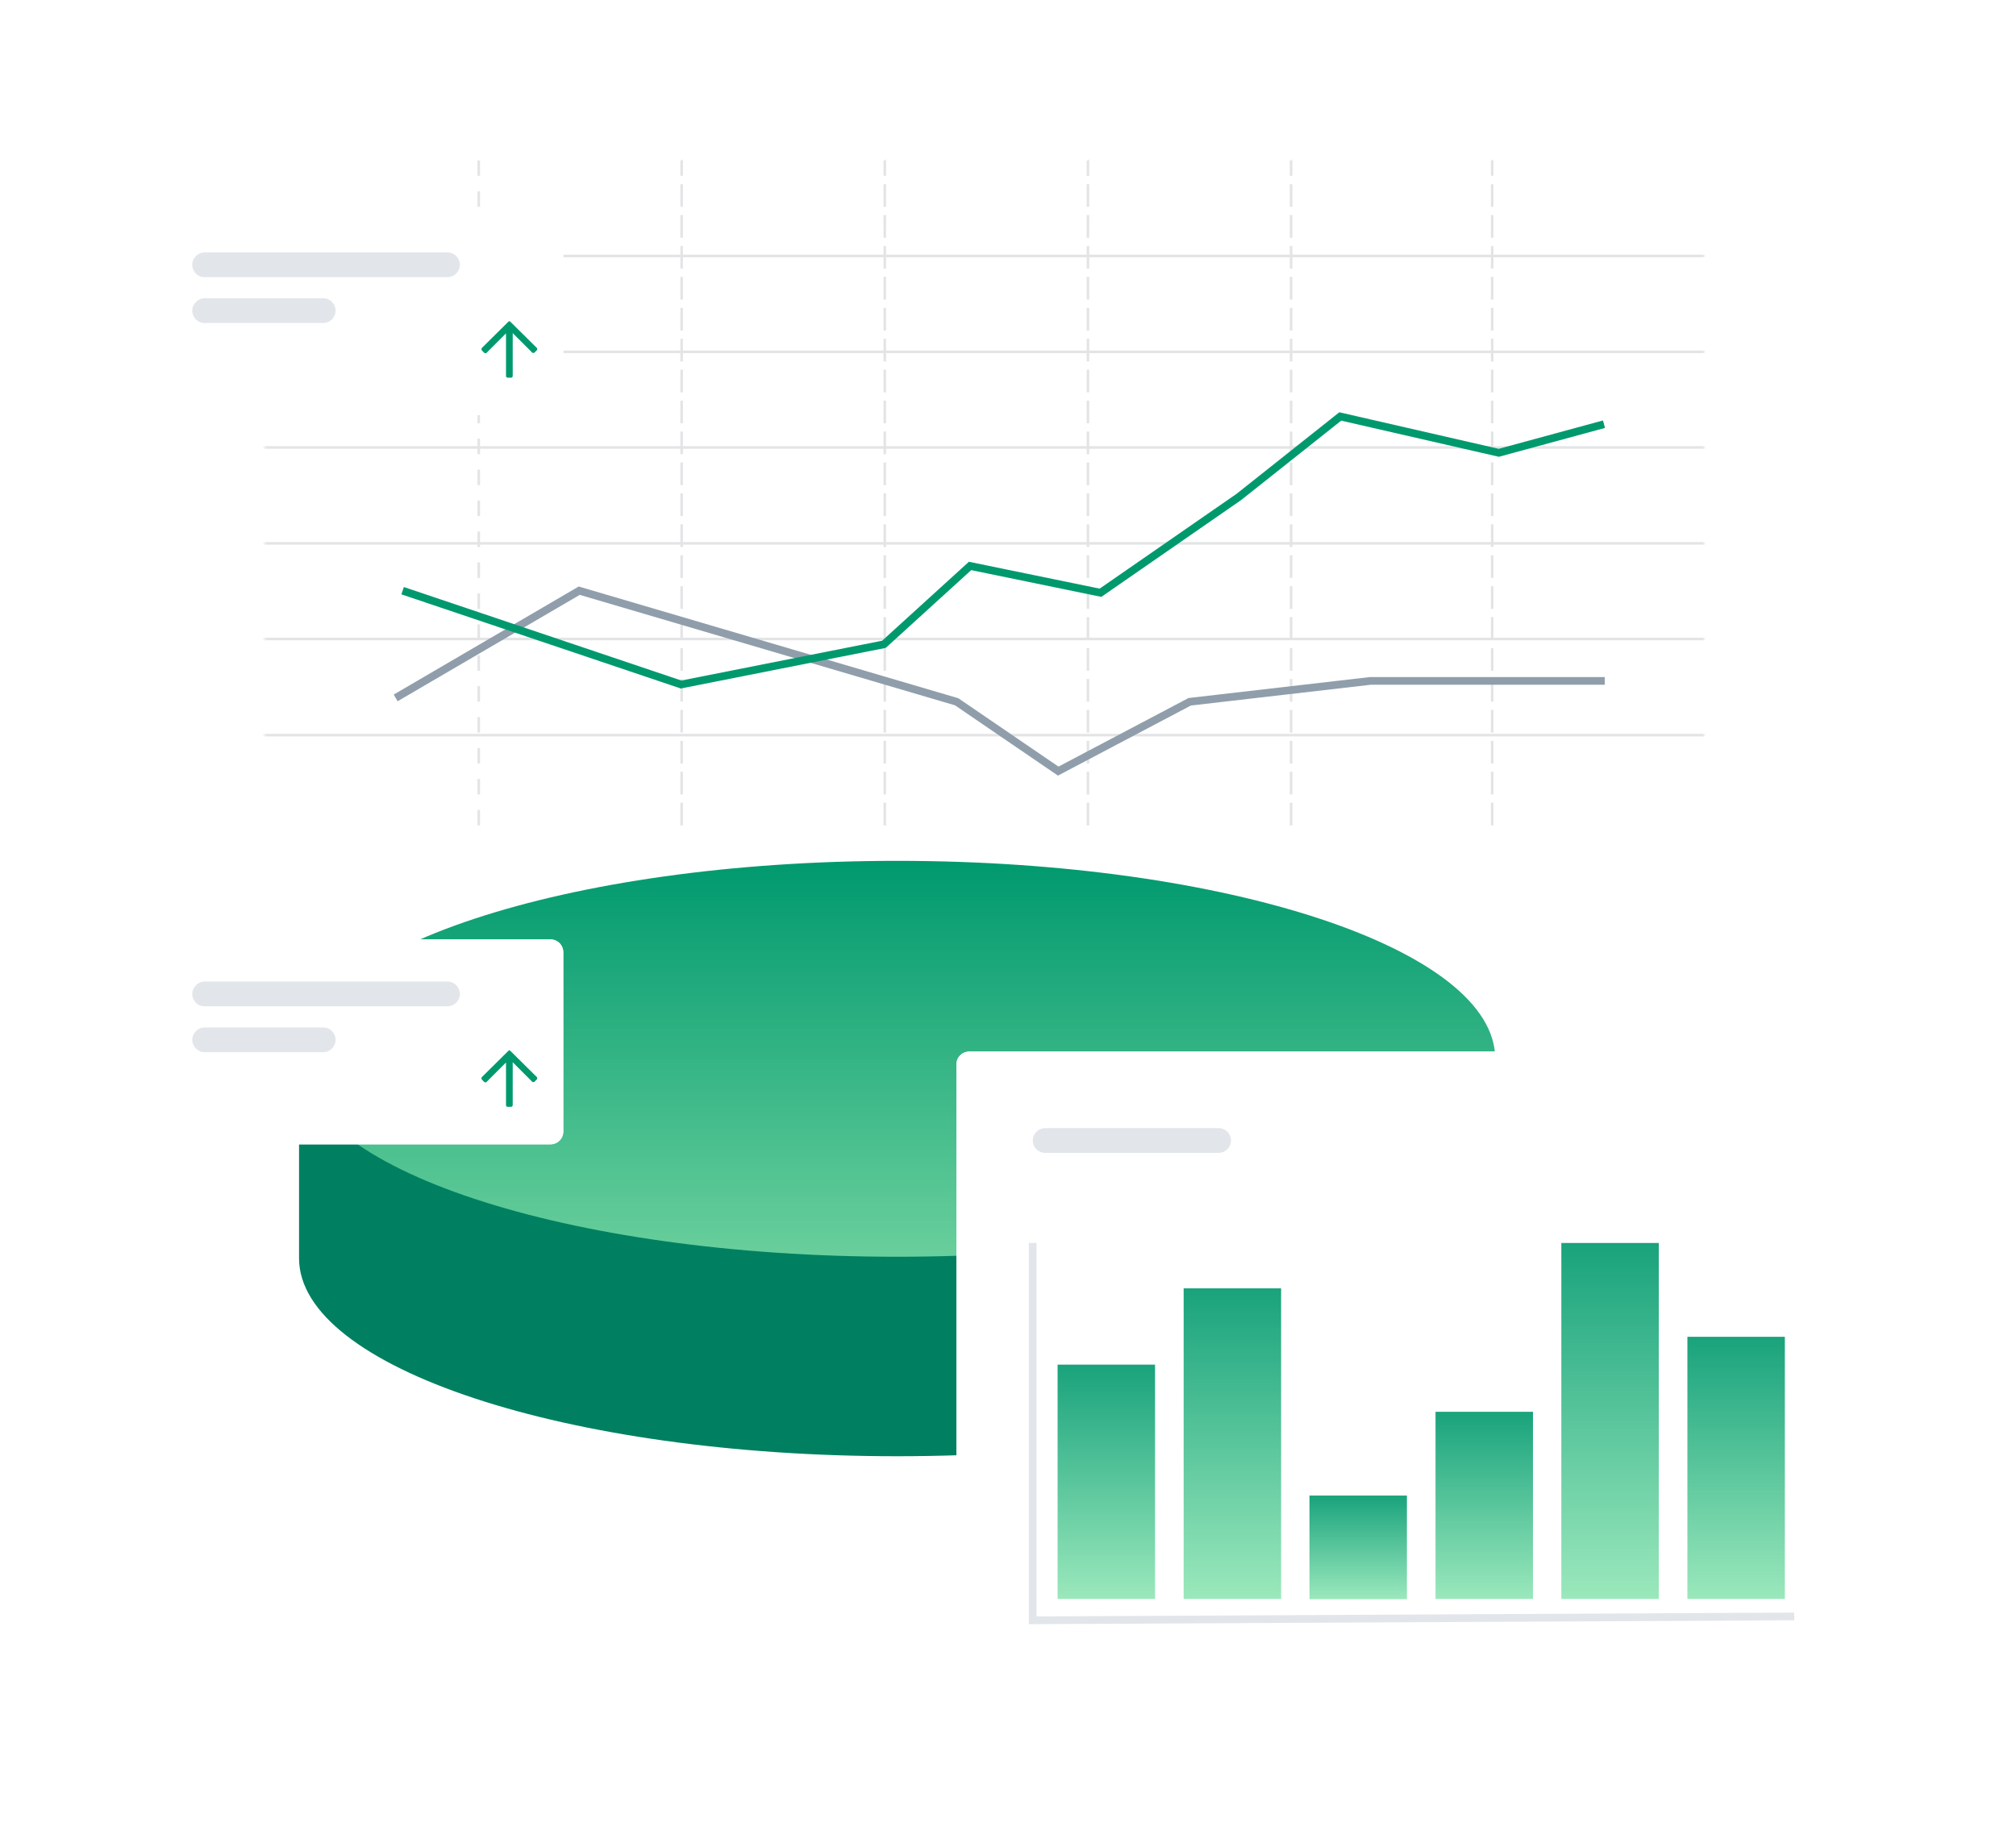 <svg width="782" height="715" viewBox="0 0 782 715" fill="none" xmlns="http://www.w3.org/2000/svg">
<path d="M348 565C476.1 565 580 530.6 580 488.2V411.4H116V488.2C116 530.6 219.9 565 348 565Z" fill="#008060"/>
<path d="M348 487.6C476.13 487.6 580 453.215 580 410.8C580 368.385 476.13 334 348 334C219.87 334 116 368.385 116 410.8C116 453.215 219.87 487.6 348 487.6Z" fill="url(#paint0_linear)"/>
<g filter="url(#filter0_d)">
<path d="M376 405H718C720.8 405 723 407.2 723 410V651C723 653.8 720.8 656 718 656H376C373.2 656 371 653.8 371 651V410C371 407.2 373.2 405 376 405Z" fill="white"/>
<path d="M376 405H718C720.8 405 723 407.2 723 410V651C723 653.8 720.8 656 718 656H376C373.2 656 371 653.8 371 651V410C371 407.2 373.2 405 376 405Z" fill="white"/>
<mask id="mask0" mask-type="alpha" maskUnits="userSpaceOnUse" x="371" y="405" width="352" height="251">
<path d="M376 405H718C720.8 405 723 407.2 723 410V651C723 653.8 720.8 656 718 656H376C373.2 656 371 653.8 371 651V410C371 407.2 373.2 405 376 405Z" fill="black"/>
</mask>
<g mask="url(#mask0)">
<path fill-rule="evenodd" clip-rule="evenodd" d="M405.4 434.7H472.7C475.4 434.7 477.5 436.9 477.5 439.5C477.5 442.2 475.3 444.3 472.7 444.3H405.4C402.7 444.3 400.6 442.1 400.6 439.5C400.6 436.9 402.8 434.7 405.4 434.7Z" fill="#E2E6EA"/>
</g>
<mask id="mask1" mask-type="alpha" maskUnits="userSpaceOnUse" x="371" y="405" width="352" height="251">
<path d="M376 405H718C720.8 405 723 407.2 723 410V651C723 653.8 720.8 656 718 656H376C373.2 656 371 653.8 371 651V410C371 407.2 373.2 405 376 405Z" fill="black"/>
</mask>
<g mask="url(#mask1)">
<path d="M694.473 624.16L400.573 625.66M400.573 479.26V625.46V479.26Z" stroke="#E2E6EA" stroke-width="3" stroke-linecap="square"/>
</g>
<mask id="mask2" mask-type="alpha" maskUnits="userSpaceOnUse" x="371" y="405" width="352" height="251">
<path d="M376 405H718C720.8 405 723 407.2 723 410V651C723 653.8 720.8 656 718 656H376C373.2 656 371 653.8 371 651V410C371 407.2 373.2 405 376 405Z" fill="black"/>
</mask>
<g mask="url(#mask2)">
<path d="M410.237 526.46H448.037V617.36H410.237V526.46Z" fill="white"/>
<path d="M410.237 526.46H448.037V617.36H410.237V526.46Z" fill="url(#paint1_linear)"/>
<path d="M459.137 496.86H496.937V617.36H459.137V496.86Z" fill="white"/>
<path d="M459.137 496.86H496.937V617.36H459.137V496.86Z" fill="url(#paint2_linear)"/>
<path d="M507.937 577.26H545.737V617.46H507.937V577.26Z" fill="white"/>
<path d="M507.937 577.26H545.737V617.46H507.937V577.26Z" fill="url(#paint3_linear)"/>
<path d="M556.837 544.76H594.637V617.36H556.837V544.76Z" fill="white"/>
<path d="M556.837 544.76H594.637V617.36H556.837V544.76Z" fill="url(#paint4_linear)"/>
<path d="M605.637 479.26H643.437V617.36H605.637V479.26Z" fill="white"/>
<path d="M605.637 479.26H643.437V617.36H605.637V479.26Z" fill="url(#paint5_linear)"/>
<path d="M654.537 515.66H692.337V617.36H654.537V515.66Z" fill="white"/>
<path d="M654.537 515.66H692.337V617.36H654.537V515.66Z" fill="url(#paint6_linear)"/>
</g>
</g>
<g filter="url(#filter1_d)">
<path d="M107.538 59H656.138C658.938 59 661.138 61.2 661.138 64V314.8C661.138 317.6 658.938 319.8 656.138 319.8H107.538C104.738 319.8 102.538 317.6 102.538 314.8V64C102.538 61.2 104.738 59 107.538 59Z" fill="white"/>
<path d="M107.538 59H656.138C658.938 59 661.138 61.2 661.138 64V314.8C661.138 317.6 658.938 319.8 656.138 319.8H107.538C104.738 319.8 102.538 317.6 102.538 314.8V64C102.538 61.2 104.738 59 107.538 59Z" fill="white"/>
<mask id="mask3" mask-type="alpha" maskUnits="userSpaceOnUse" x="102" y="59" width="560" height="261">
<path d="M107.538 59H656.138C658.938 59 661.138 61.2 661.138 64V314.8C661.138 317.6 658.938 319.8 656.138 319.8H107.538C104.738 319.8 102.538 317.6 102.538 314.8V64C102.538 61.2 104.738 59 107.538 59Z" fill="white"/>
</mask>
<g mask="url(#mask3)">
<path d="M102.538 96.314H661.138" stroke="#E3E4E6" stroke-linecap="square"/>
<path d="M102.538 133.514H661.138" stroke="#E3E4E6" stroke-linecap="square"/>
<path d="M102.538 170.614H661.138" stroke="#E3E4E6" stroke-linecap="square"/>
<path d="M102.538 207.814H661.138" stroke="#E3E4E6" stroke-linecap="square"/>
<path d="M102.538 244.914H661.138" stroke="#E3E4E6" stroke-linecap="square"/>
<path d="M102.538 282.214H661.138" stroke="#E3E4E6" stroke-linecap="square"/>
</g>
<mask id="mask4" mask-type="alpha" maskUnits="userSpaceOnUse" x="102" y="59" width="560" height="261">
<path d="M107.538 59H656.138C658.938 59 661.138 61.2 661.138 64V314.8C661.138 317.6 658.938 319.8 656.138 319.8H107.538C104.738 319.8 102.538 317.6 102.538 314.8V64C102.538 61.2 104.738 59 107.538 59Z" fill="white"/>
</mask>
<g mask="url(#mask4)">
<path d="M185.71 59.234V318.834M578.81 59.234V318.834V59.234ZM500.81 59.234V318.834V59.234ZM422.01 59.234V318.834V59.234ZM343.21 59.234V318.834V59.234ZM264.41 59.234V318.834V59.234Z" stroke="#E3E4E6" stroke-dasharray="6 6"/>
</g>
<mask id="mask5" mask-type="alpha" maskUnits="userSpaceOnUse" x="102" y="59" width="560" height="261">
<path d="M107.538 59H656.138C658.938 59 661.138 61.2 661.138 64V314.8C661.138 317.6 658.938 319.8 656.138 319.8H107.538C104.738 319.8 102.538 317.6 102.538 314.8V64C102.538 61.2 104.738 59 107.538 59Z" fill="white"/>
</mask>
<g mask="url(#mask5)">
<path d="M153.48 267.78L224.68 226.18L371.08 269.28L410.48 296.18L461.48 269.28L531.58 261.18H622.48" stroke="#909EAB" stroke-width="3"/>
<path d="M156.18 226.18L264.18 262.58L342.88 246.98L376.28 216.58L426.88 226.98L480.58 189.78L519.88 158.58L581.38 172.68L622.18 161.58" stroke="#00996E" stroke-width="3"/>
</g>
</g>
<g filter="url(#filter2_d)">
<path d="M64 78.585H213.5C216.3 78.585 218.5 80.785 218.5 83.585V153.085C218.5 155.885 216.3 158.085 213.5 158.085H64C61.2 158.085 59 155.885 59 153.085V83.585C59 80.785 61.2 78.585 64 78.585Z" fill="white"/>
<path d="M64 78.585H213.5C216.3 78.585 218.5 80.785 218.5 83.585V153.085C218.5 155.885 216.3 158.085 213.5 158.085H64C61.2 158.085 59 155.885 59 153.085V83.585C59 80.785 61.2 78.585 64 78.585Z" fill="white"/>
<path fill-rule="evenodd" clip-rule="evenodd" d="M79.378 94.934H173.578C176.278 94.934 178.378 97.134 178.378 99.734C178.378 102.434 176.178 104.534 173.578 104.534H79.378C76.778 104.634 74.578 102.434 74.578 99.734C74.578 97.134 76.778 94.934 79.378 94.934Z" fill="#E2E6EA"/>
<path fill-rule="evenodd" clip-rule="evenodd" d="M79.378 112.734H125.378C128.078 112.734 130.178 114.934 130.178 117.534C130.178 120.234 127.978 122.334 125.378 122.334H79.378C76.678 122.334 74.578 120.134 74.578 117.534C74.578 114.934 76.778 112.734 79.378 112.734V112.734Z" fill="#E2E6EA"/>
<path d="M186.778 132.434C186.778 132.234 186.778 132.134 186.878 132.034L197.178 121.834C197.278 121.734 197.378 121.634 197.578 121.634C197.778 121.634 197.878 121.734 197.978 121.834L208.278 132.034C208.378 132.134 208.378 132.234 208.378 132.434C208.378 132.634 208.378 132.734 208.278 132.834L207.278 133.834C207.178 133.934 207.078 133.934 206.878 133.934C206.678 133.934 206.578 133.934 206.478 133.834L198.878 126.234V142.934C198.878 143.134 198.778 143.234 198.678 143.334C198.578 143.434 198.378 143.534 198.278 143.534H196.878C196.678 143.534 196.578 143.434 196.478 143.334C196.378 143.234 196.278 143.034 196.278 142.934V126.334L188.678 133.934C188.578 134.034 188.378 134.034 188.278 134.034C188.078 134.034 187.978 134.034 187.878 133.934L186.878 132.934C186.778 132.734 186.778 132.634 186.778 132.434V132.434Z" fill="#00996E"/>
</g>
<g filter="url(#filter3_d)">
<path d="M64 361.483H213.5C216.3 361.483 218.5 363.683 218.5 366.483V435.983C218.5 438.783 216.3 440.983 213.5 440.983H64C61.2 440.983 59 438.783 59 435.983V366.483C59 363.683 61.2 361.483 64 361.483Z" fill="white"/>
<path d="M64 361.483H213.5C216.3 361.483 218.5 363.683 218.5 366.483V435.983C218.5 438.783 216.3 440.983 213.5 440.983H64C61.2 440.983 59 438.783 59 435.983V366.483C59 363.683 61.2 361.483 64 361.483Z" fill="white"/>
<path fill-rule="evenodd" clip-rule="evenodd" d="M79.378 377.832H173.578C176.278 377.832 178.378 380.032 178.378 382.632C178.378 385.332 176.178 387.432 173.578 387.432H79.378C76.778 387.532 74.578 385.332 74.578 382.632C74.578 380.032 76.778 377.832 79.378 377.832ZM79.378 395.632H125.378C128.078 395.632 130.178 397.832 130.178 400.432C130.178 403.132 127.978 405.232 125.378 405.232H79.378C76.678 405.232 74.578 403.032 74.578 400.432C74.578 397.832 76.778 395.632 79.378 395.632V395.632Z" fill="#E2E6EA"/>
<path d="M186.778 415.332C186.778 415.132 186.778 415.032 186.878 414.932L197.178 404.732C197.278 404.632 197.378 404.532 197.578 404.532C197.778 404.532 197.878 404.632 197.978 404.732L208.278 414.932C208.378 415.032 208.378 415.132 208.378 415.332C208.378 415.532 208.378 415.632 208.278 415.732L207.278 416.732C207.178 416.832 207.078 416.832 206.878 416.832C206.678 416.832 206.578 416.832 206.478 416.732L198.878 409.132V425.832C198.878 426.032 198.778 426.132 198.678 426.232C198.578 426.332 198.378 426.432 198.278 426.432H196.878C196.678 426.432 196.578 426.332 196.478 426.232C196.378 426.132 196.278 425.932 196.278 425.832V409.232L188.678 416.832C188.578 416.932 188.378 416.932 188.278 416.932C188.078 416.932 187.978 416.932 187.878 416.832L186.878 415.832C186.778 415.632 186.778 415.532 186.778 415.332V415.332Z" fill="#00996E"/>
</g>
<defs>
<filter id="filter0_d" x="329" y="366" width="436" height="335" filterUnits="userSpaceOnUse" color-interpolation-filters="sRGB">
<feFlood flood-opacity="0" result="BackgroundImageFix"/>
<feColorMatrix in="SourceAlpha" type="matrix" values="0 0 0 0 0 0 0 0 0 0 0 0 0 0 0 0 0 0 127 0"/>
<feOffset dy="3"/>
<feGaussianBlur stdDeviation="21"/>
<feColorMatrix type="matrix" values="0 0 0 0 0 0 0 0 0 0 0 0 0 0 0 0 0 0 0.1 0"/>
<feBlend mode="normal" in2="BackgroundImageFix" result="effect1_dropShadow"/>
<feBlend mode="normal" in="SourceGraphic" in2="effect1_dropShadow" result="shape"/>
</filter>
<filter id="filter1_d" x="60.538" y="20" width="642.6" height="344.8" filterUnits="userSpaceOnUse" color-interpolation-filters="sRGB">
<feFlood flood-opacity="0" result="BackgroundImageFix"/>
<feColorMatrix in="SourceAlpha" type="matrix" values="0 0 0 0 0 0 0 0 0 0 0 0 0 0 0 0 0 0 127 0"/>
<feOffset dy="3"/>
<feGaussianBlur stdDeviation="21"/>
<feColorMatrix type="matrix" values="0 0 0 0 0 0 0 0 0 0 0 0 0 0 0 0 0 0 0.1 0"/>
<feBlend mode="normal" in2="BackgroundImageFix" result="effect1_dropShadow"/>
<feBlend mode="normal" in="SourceGraphic" in2="effect1_dropShadow" result="shape"/>
</filter>
<filter id="filter2_d" x="17" y="39.585" width="243.5" height="163.5" filterUnits="userSpaceOnUse" color-interpolation-filters="sRGB">
<feFlood flood-opacity="0" result="BackgroundImageFix"/>
<feColorMatrix in="SourceAlpha" type="matrix" values="0 0 0 0 0 0 0 0 0 0 0 0 0 0 0 0 0 0 127 0"/>
<feOffset dy="3"/>
<feGaussianBlur stdDeviation="21"/>
<feColorMatrix type="matrix" values="0 0 0 0 0 0 0 0 0 0 0 0 0 0 0 0 0 0 0.1 0"/>
<feBlend mode="normal" in2="BackgroundImageFix" result="effect1_dropShadow"/>
<feBlend mode="normal" in="SourceGraphic" in2="effect1_dropShadow" result="shape"/>
</filter>
<filter id="filter3_d" x="17" y="322.483" width="243.5" height="163.5" filterUnits="userSpaceOnUse" color-interpolation-filters="sRGB">
<feFlood flood-opacity="0" result="BackgroundImageFix"/>
<feColorMatrix in="SourceAlpha" type="matrix" values="0 0 0 0 0 0 0 0 0 0 0 0 0 0 0 0 0 0 127 0"/>
<feOffset dy="3"/>
<feGaussianBlur stdDeviation="21"/>
<feColorMatrix type="matrix" values="0 0 0 0 0 0 0 0 0 0 0 0 0 0 0 0 0 0 0.1 0"/>
<feBlend mode="normal" in2="BackgroundImageFix" result="effect1_dropShadow"/>
<feBlend mode="normal" in="SourceGraphic" in2="effect1_dropShadow" result="shape"/>
</filter>
<linearGradient id="paint0_linear" x1="347.84" y1="333.991" x2="347.84" y2="487.627" gradientUnits="userSpaceOnUse">
<stop stop-color="#00996E"/>
<stop offset="1" stop-color="#69CF9C"/>
</linearGradient>
<linearGradient id="paint1_linear" x1="429.063" y1="526.447" x2="429.063" y2="617.355" gradientUnits="userSpaceOnUse">
<stop stop-color="#00996E" stop-opacity="0.9"/>
<stop offset="1" stop-color="#90E6B5" stop-opacity="0.9"/>
</linearGradient>
<linearGradient id="paint2_linear" x1="477.922" y1="496.858" x2="477.922" y2="617.364" gradientUnits="userSpaceOnUse">
<stop stop-color="#00996E" stop-opacity="0.9"/>
<stop offset="1" stop-color="#90E6B5" stop-opacity="0.9"/>
</linearGradient>
<linearGradient id="paint3_linear" x1="526.785" y1="577.226" x2="526.785" y2="617.395" gradientUnits="userSpaceOnUse">
<stop stop-color="#00996E" stop-opacity="0.9"/>
<stop offset="1" stop-color="#90E6B5" stop-opacity="0.9"/>
</linearGradient>
<linearGradient id="paint4_linear" x1="575.645" y1="544.839" x2="575.645" y2="617.424" gradientUnits="userSpaceOnUse">
<stop stop-color="#00996E" stop-opacity="0.9"/>
<stop offset="1" stop-color="#90E6B5" stop-opacity="0.9"/>
</linearGradient>
<linearGradient id="paint5_linear" x1="624.508" y1="479.194" x2="624.508" y2="617.318" gradientUnits="userSpaceOnUse">
<stop stop-color="#00996E" stop-opacity="0.9"/>
<stop offset="1" stop-color="#90E6B5" stop-opacity="0.9"/>
</linearGradient>
<linearGradient id="paint6_linear" x1="673.367" y1="515.667" x2="673.367" y2="617.404" gradientUnits="userSpaceOnUse">
<stop stop-color="#00996E" stop-opacity="0.9"/>
<stop offset="1" stop-color="#90E6B5" stop-opacity="0.9"/>
</linearGradient>
</defs>
</svg>
